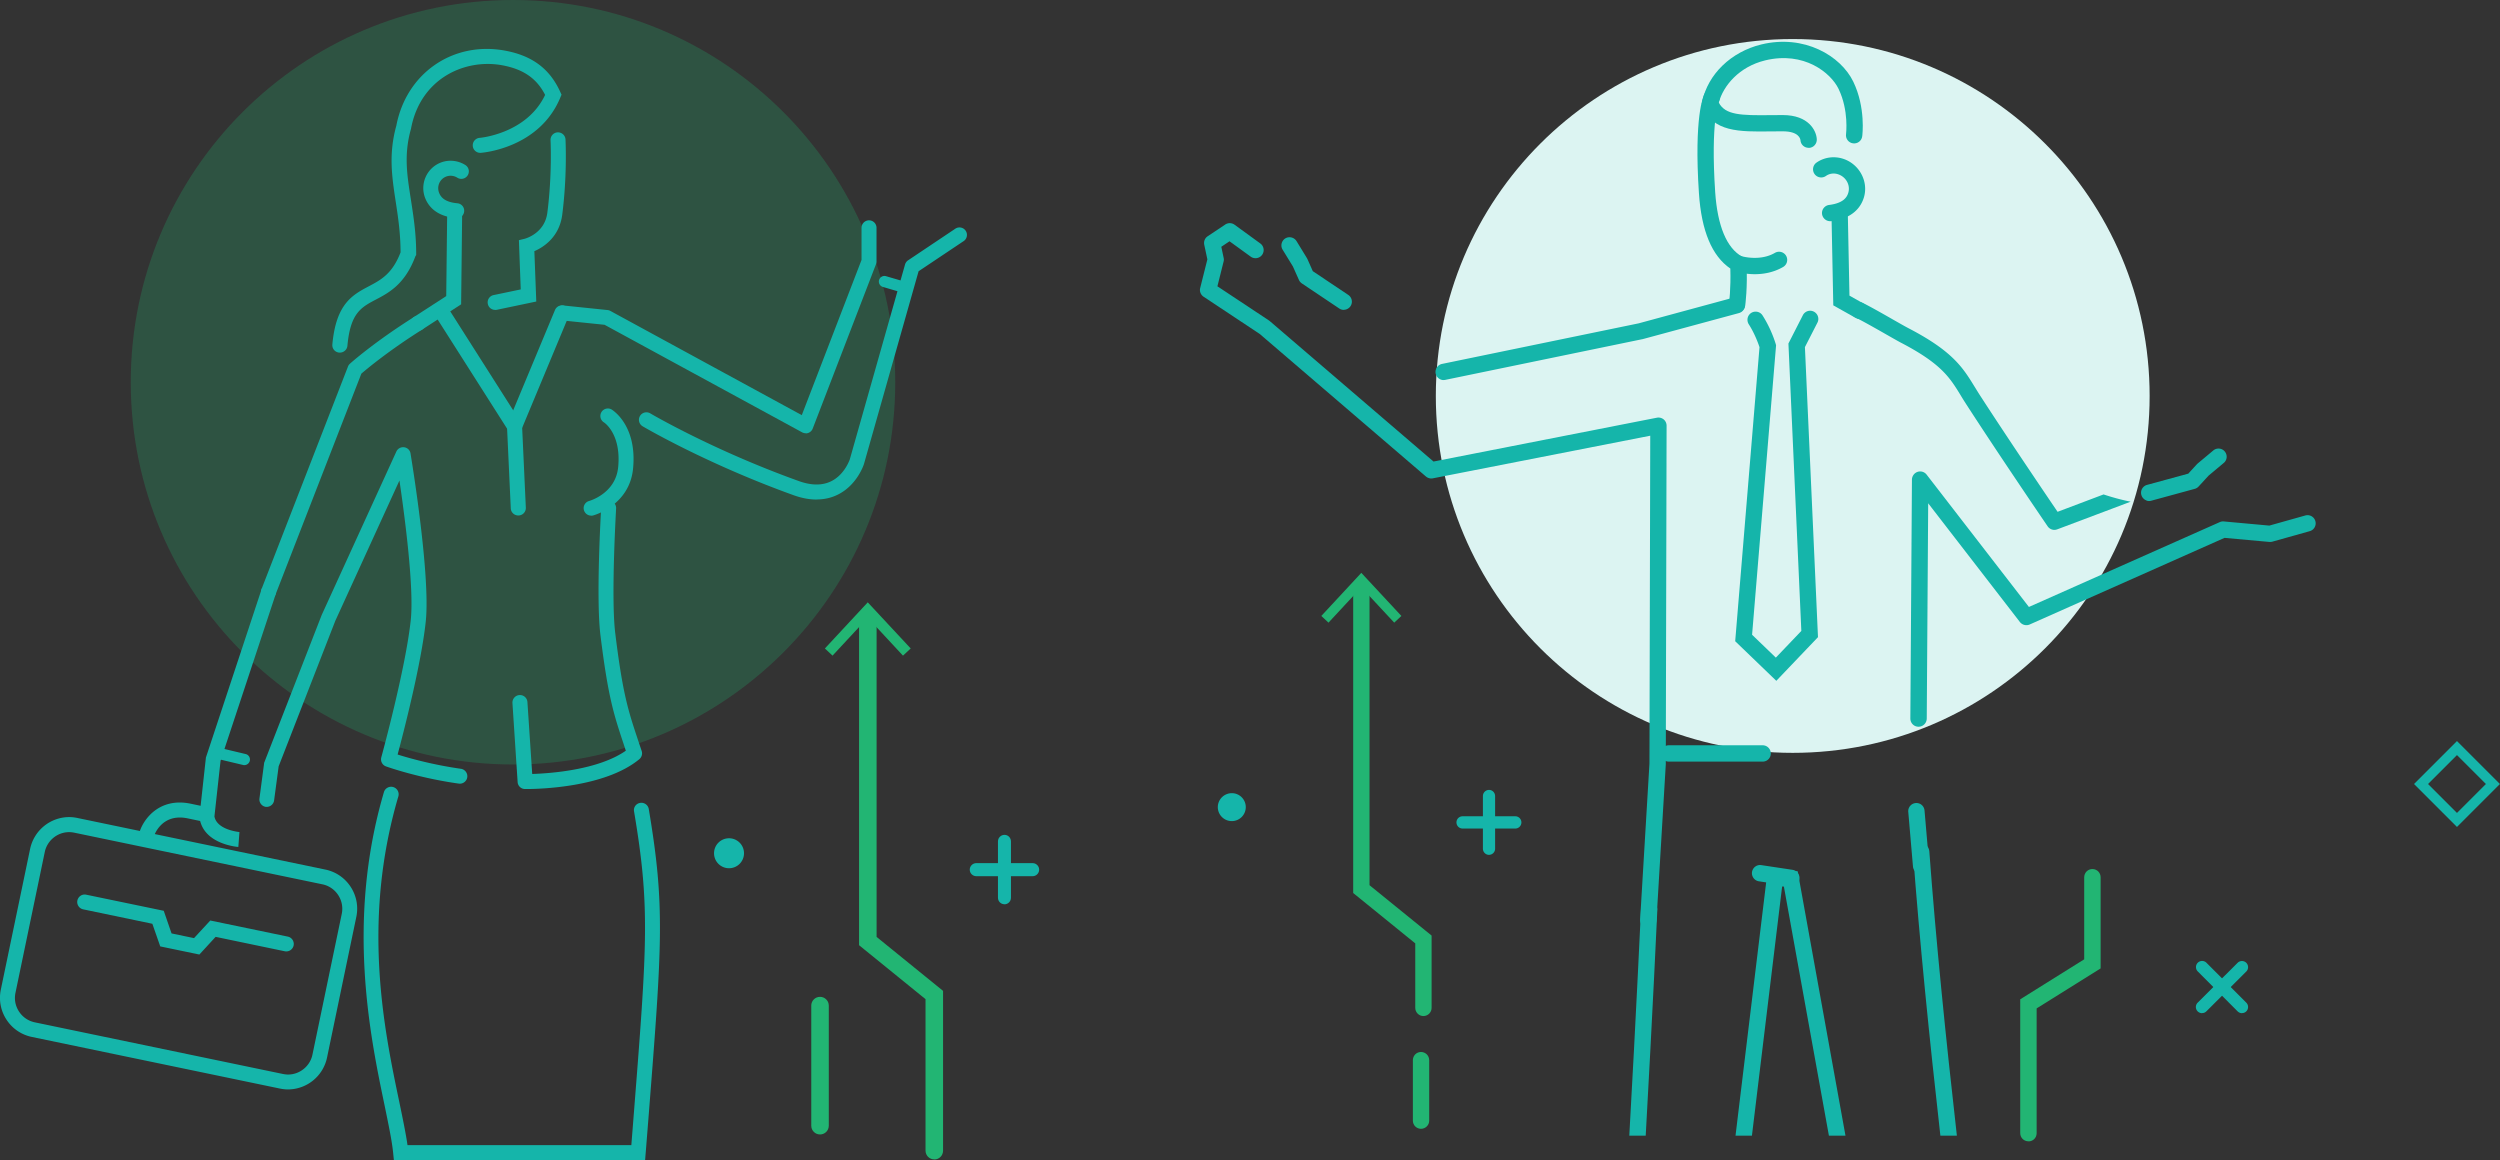 <svg id="_レイヤー_2" data-name="レイヤー 2" xmlns="http://www.w3.org/2000/svg" viewBox="0 0 313.74 145.59"><rect x="0" y="0" width="313.74" height="145.59" fill="#333333" stroke="none"/><defs><style>.cls-2{fill:#22b573}.cls-4{fill:#15b5aa}</style></defs><g id="_デザイン" data-name="デザイン"><path d="M180.19 49.69c0 24.74 20.05 44.79 44.79 44.79s44.79-20.05 44.79-44.79S249.71 4.9 224.98 4.9s-44.79 20.05-44.79 44.79z" fill="#dcf4f2"/><path class="cls-4" d="M209.43 95.58h11.78c.57 0 1.02-.46 1.02-1.02 0-.57-.46-1.03-1.02-1.03h-11.78c-.57 0-1.02.46-1.02 1.03s.46 1.02 1.02 1.02zm-19.27 8.4a.77.77 0 000-1.54h-6.61a.77.77 0 000 1.54h6.61z"/><path class="cls-4" d="M186.86 107.28c.42 0 .77-.34.77-.77V99.9c0-.42-.34-.77-.76-.77a.77.77 0 00-.77.77v6.61c0 .42.34.77.76.77zm36.07-21.85l5.22-5.47-1.64-36.4 1.57-3.07c.26-.5.06-1.12-.45-1.38-.5-.26-1.12-.06-1.38.45l-1.81 3.55 1.62 36.07-3.2 3.35-2.98-2.87 3.01-36.33-.05-.18a15 15 0 00-1.65-3.57c-.31-.48-.94-.61-1.42-.31-.48.31-.61.94-.31 1.42.74 1.15 1.2 2.42 1.35 2.88l-3.05 36.9 5.17 4.98zm1.88 25.77c.5 0 .94-.36 1.01-.87.08-.56-.3-1.08-.86-1.17l-3.92-.59c-.56-.09-1.08.3-1.17.86-.08.56.3 1.08.86 1.17l3.92.59c.05 0 .1.01.15.01zm16.28-1.52h.09c.56-.05.98-.54.93-1.11l-.59-6.86c-.05-.56-.53-.98-1.11-.93-.56.05-.98.54-.93 1.11l.59 6.86c.05.53.49.94 1.02.94zm-8.74-71.18c.23-.52.84-.74 1.36-.51.72.33 2.42 1.29 3.92 2.15.79.45 1.53.87 1.84 1.03 5.61 2.91 6.87 4.98 8.34 7.37.22.35.44.72.68 1.09 3.57 5.51 8.27 12.45 9.73 14.6l5.77-2.18c1.11.37 2.25.68 3.4.91l-9.21 3.47c-.12.04-.24.07-.36.07-.33 0-.65-.16-.85-.45-.06-.09-5.94-8.71-10.21-15.31-.25-.39-.49-.77-.71-1.14-1.36-2.22-2.43-3.97-7.54-6.62-.34-.18-1.06-.59-1.9-1.07-1.31-.75-3.12-1.77-3.76-2.06-.51-.23-.74-.84-.51-1.36zm-51.17 9.19c.07 0 .14 0 .21-.02l24.7-5.1s.04 0 .06-.01l12.08-3.27c.55-.15.87-.71.72-1.26-.15-.55-.71-.87-1.26-.72l-12.05 3.27-24.67 5.09c-.55.11-.91.66-.8 1.21.1.48.53.82 1 .82zm-12.55-8.81c.33 0 .65-.16.85-.45.32-.47.19-1.11-.28-1.42l-4.45-2.98-.66-1.49-.06-.12-1.32-2.16c-.3-.48-.93-.63-1.41-.34-.48.3-.63.93-.34 1.41l1.29 2.1.76 1.7c.08.18.21.33.37.44l4.7 3.15a1 1 0 00.57.17zm100.76 23.93a1.03 1.03 0 01-.66-.7c-.15-.55.17-1.11.72-1.26l5.17-1.41 1.1-1.2s.06-.06.1-.09l1.94-1.62c.43-.36 1.08-.31 1.44.13.36.43.31 1.08-.13 1.44l-1.89 1.58-1.26 1.37c-.13.14-.3.25-.49.3l-5.46 1.49c-.2.06-.41.05-.59-.02z"/><path class="cls-4" d="M229.52 142.52l-5.65-31.26-.22-.01-3.79 31.27h-2.06l4.05-33.47 3.75.29 6 33.18h-2.08zm-25.05 0c.87-15.33 1.45-28.18 1.47-28.43.02-.55.48-.98 1.02-.98h.05c.57.03 1 .51.98 1.07-.01.25-.6 13.04-1.46 28.34h-2.05zm39.04 0c-1.36-12.03-2.63-24.6-3.44-35.55-.04-.56.38-1.06.95-1.1.58-.04 1.06.38 1.1.95.81 11 2.09 23.63 3.46 35.7h-2.06zm-25.5-103.3c.5 0 .94-.37 1.01-.88.01-.09.31-2.28.16-5.28l-.03-.58-.51-.27c-1.93-1.05-3.1-3.84-3.39-8.09-.6-8.99.47-11.41.48-11.43.26-.5.07-1.11-.43-1.37-.5-.27-1.13-.06-1.39.44-.14.26-1.34 2.85-.7 12.5.31 4.71 1.64 7.88 3.94 9.44.08 2.53-.16 4.34-.16 4.36-.08.56.31 1.08.87 1.16h.14z"/><path class="cls-4" d="M226.98 18.56h.05c.57-.03 1-.52.97-1.09-.05-1.05-1-3.03-4.26-3.03-.54 0-1.07 0-1.58.01-3.64.04-5.66 0-6.46-1.58.57-2.11 2.54-4.49 5.81-5.29 4.89-1.19 8.25 1.56 9.22 3.57 1.32 2.73.94 5.66.94 5.69-.08.56.32 1.08.88 1.15.56.08 1.08-.32 1.15-.88.02-.14.46-3.58-1.12-6.86-1.57-3.24-6.15-5.98-11.55-4.67-3.78.92-6.69 3.73-7.41 7.16l-.06.3.11.28c1.25 3.26 4.62 3.22 8.52 3.17.5 0 1.02-.01 1.55-.01 1.99 0 2.19.93 2.21 1.11.03.55.48.96 1.02.96zm6.45 21.49c.36 0 .71-.19.89-.52.28-.49.1-1.12-.39-1.4l-1.83-1.03-.2-9.96c-.01-.57-.47-1.03-1.05-1-.57.01-1.02.48-1 1.05l.22 11.13 2.85 1.6c.16.09.33.13.5.13z"/><path class="cls-4" d="M229.67 27.76h.13c2.78-.35 3.77-1.83 4.12-3.01.58-1.98-.57-4.13-2.57-4.81-1.16-.39-2.43-.21-3.39.47a1.025 1.025 0 001.19 1.67c.44-.31 1.01-.39 1.55-.2.97.33 1.53 1.35 1.26 2.29-.16.56-.59 1.32-2.41 1.55-.56.07-.96.58-.89 1.14.07.52.51.9 1.02.9zm11.1 63.44c.56 0 1.02-.45 1.03-1.02l.18-27.02 11.51 14.9c.29.37.8.5 1.23.31l24.45-10.87 5.62.51c.13.01.25 0 .37-.03l4.7-1.32c.55-.15.86-.72.71-1.26a1.02 1.02 0 00-1.26-.71l-4.52 1.27-5.7-.52a.999.999 0 00-.51.08l-23.96 10.65-12.84-16.61c-.27-.35-.73-.48-1.14-.34-.41.14-.69.53-.7.96l-.2 29.99c0 .57.45 1.03 1.02 1.03zm-20.56-56.79c1.06 0 2.35-.2 3.57-.91.49-.29.65-.91.37-1.4-.29-.49-.91-.65-1.4-.37-1.92 1.12-4.25.41-4.27.4a1.02 1.02 0 00-1.28.67c-.17.54.12 1.11.66 1.28.07.02 1.05.33 2.36.33zm-13.35 82.07c.54 0 .99-.42 1.02-.96l1.17-19.6v-.06l.1-42.44c0-.31-.14-.6-.37-.79-.24-.19-.55-.27-.85-.21l-28.03 5.5-20.53-17.61s-.07-.05-.1-.08l-6.49-4.3.78-3.12c.04-.15.04-.31 0-.46l-.29-1.38 1.03-.69 2.66 1.93a1.024 1.024 0 101.2-1.66l-3.23-2.35c-.35-.25-.81-.26-1.17-.02l-2.2 1.47c-.35.23-.52.66-.43 1.07l.39 1.83-.9 3.59c-.11.42.07.86.43 1.1l7.04 4.67 20.86 17.89c.24.2.56.29.86.23l27.29-5.35-.1 41.16-1.17 19.57c-.03.56.4 1.05.96 1.08h.06z"/><path class="cls-2" d="M254.57 143.24c.57 0 1.02-.46 1.02-1.02v-15.67l8.03-5.02v-11.44c0-.57-.46-1.03-1.03-1.03s-1.03.46-1.03 1.03v10.3l-8.03 5.02v16.8c0 .57.46 1.02 1.03 1.02zm-75.94-15.73c.57 0 1.03-.46 1.03-1.03v-9.07l-7.79-6.32V73.81c0-.57-.46-1.03-1.02-1.03s-1.03.46-1.03 1.03v38.26l7.79 6.32v8.09c0 .57.46 1.03 1.02 1.03z"/><path class="cls-2" d="M175.87 77.3l-.9.84-4.13-4.44-4.12 4.44-.9-.84 5.02-5.41 5.03 5.41z"/><path class="cls-4" d="M302.95 98.39l5.39-5.39 5.39 5.39-5.39 5.39-5.39-5.39zm5.39-3.63l-3.63 3.63 3.63 3.63 3.63-3.63-3.63-3.63z"/><path class="cls-2" d="M178.33 141.66c.57 0 1.03-.46 1.03-1.02v-7.59c0-.57-.46-1.03-1.03-1.03s-1.02.46-1.02 1.03v7.59c0 .57.46 1.02 1.02 1.02z"/><path class="cls-4" d="M152.83 101.29a1.754 1.754 0 103.51 0c0-.97-.79-1.75-1.75-1.75-.97 0-1.76.79-1.76 1.75zm128.53 25.85c.2 0 .39-.07.54-.22.3-.3.3-.79 0-1.09l-5-5.01c-.3-.3-.79-.3-1.09 0-.3.3-.3.79 0 1.09l5 5.01c.15.15.35.23.54.23z"/><path class="cls-4" d="M276.35 127.14c.2 0 .39-.07.54-.22l5.01-5c.3-.3.3-.79 0-1.09-.3-.3-.79-.3-1.09 0l-5.01 5a.773.773 0 00.54 1.32z"/><path d="M112.35 47.97c0 26.49-21.48 47.97-47.97 47.97S16.41 74.46 16.41 47.97 37.88 0 64.38 0c26.49 0 47.97 21.48 47.97 47.97z" opacity=".25" fill="#22b573"/><path class="cls-4" d="M129.59 109.96c.45 0 .82-.37.82-.82 0-.45-.37-.82-.82-.82h-7.07c-.45 0-.82.37-.82.82 0 .45.37.82.82.82h7.08z"/><path class="cls-4" d="M126.05 113.49c.45 0 .82-.37.82-.82v-7.08c0-.45-.36-.82-.81-.82-.45 0-.82.37-.82.82v7.07c0 .45.36.82.81.82z"/><path class="cls-2" d="M117.25 145.51c.61 0 1.1-.49 1.1-1.1v-20.06l-8.34-6.77V77.65c0-.61-.49-1.1-1.1-1.1s-1.1.49-1.1 1.1v40.97l8.34 6.77v19.01c0 .61.49 1.1 1.1 1.1z"/><path class="cls-2" d="M114.29 81.38l-.97.9-4.42-4.76-4.42 4.76-.96-.9 5.38-5.79 5.39 5.79zm-11.38 60.99c.61 0 1.1-.49 1.1-1.1V126.2c0-.61-.49-1.1-1.1-1.1s-1.1.49-1.1 1.1v15.07c0 .61.49 1.1 1.1 1.1z"/><path class="cls-4" d="M89.61 107.08c0 1.04.84 1.88 1.88 1.88s1.88-.84 1.88-1.88-.84-1.88-1.88-1.88-1.88.84-1.88 1.88zM33.7 75.21c-.11 0-.23-.02-.34-.06a.954.954 0 01-.54-1.22L43.67 46c.05-.14.14-.26.25-.36.12-.11 3.04-2.71 8.04-5.86a.949.949 0 011.3.29c.28.44.14 1.02-.29 1.3-4.21 2.65-6.94 4.94-7.62 5.52L34.58 74.61c-.14.37-.5.6-.88.6zm67.42-20.84c-.16 0-.31-.04-.45-.11l-24.8-13.5-5.33-.55a.941.941 0 01-.84-1.03c.05-.52.51-.89 1.03-.84l5.52.57c.12.01.24.05.35.11l24.02 13.08 7.5-19.48v-4.03a.939.939 0 111.88 0v4.21c0 .12-.02.23-.06.34l-7.95 20.65a.944.944 0 01-.87.6z"/><path class="cls-4" d="M102.47 62.69c-.88 0-1.82-.17-2.81-.52-11-3.95-18.97-8.64-19.04-8.69a.942.942 0 01.96-1.62c.08.05 7.9 4.65 18.72 8.53 1.56.55 2.91.55 4.02 0 1.68-.83 2.31-2.7 2.32-2.72l6.94-24.48c.06-.21.2-.4.38-.52l5.93-3.97a.935.935 0 011.3.26c.29.43.17 1.02-.26 1.3l-5.65 3.78-6.85 24.17c-.04.14-.87 2.66-3.28 3.86-.82.41-1.71.61-2.67.61zm-36.4 36.33h-.19a.93.93 0 01-.92-.88l-.65-9.91c-.03-.52.36-.97.88-1 .52-.04.97.36 1 .88l.6 9.02c2.24-.07 8.27-.49 11.75-2.92-.08-.23-.15-.45-.22-.67-1.29-3.87-2-6-2.97-13.86-.57-4.67.07-15.52.1-15.98.03-.52.49-.91.99-.88.52.03.91.48.88.99 0 .11-.66 11.13-.11 15.64.94 7.67 1.63 9.74 2.88 13.49.14.41.28.85.44 1.31.12.37 0 .77-.29 1.02-4.35 3.6-12.74 3.75-14.15 3.75zm-32.58 2.24h-.12a.942.942 0 01-.81-1.05l.58-4.39c0-.07.03-.15.06-.22l7.16-18.39s.01-.03.02-.05l9.36-20.49a.94.94 0 01.98-.54c.41.05.74.37.8.78.1.62 2.53 15.29 1.91 21.09-.56 5.31-2.79 13.93-3.53 16.69 1.39.44 4.39 1.29 7.94 1.79.51.07.87.55.8 1.06-.07.51-.55.87-1.06.8-5.08-.71-8.98-2.1-9.14-2.16a.942.942 0 01-.59-1.13c.03-.11 3.06-11.15 3.7-17.25.42-3.99-.73-12.8-1.42-17.5l-8.05 17.61-7.11 18.26-.57 4.27c-.06.47-.47.82-.93.82zm28.65-62.37a.93.93 0 01-.92-.75.93.93 0 01.73-1.11l3.4-.71-.23-6.18.74-.18c.1-.03 2.5-.68 2.83-3.27.62-4.84.4-9.05.4-9.09a.94.94 0 01.89-.99c.52-.02.96.37.99.89 0 .18.23 4.42-.41 9.43-.36 2.84-2.38 4.11-3.5 4.59l.24 6.32-4.96 1.04c-.07.01-.13.02-.19.02zm-19.5 5.36h-.08c-.52-.05-.9-.5-.85-1.02.46-5.13 2.55-6.23 4.57-7.3 1.51-.8 2.95-1.55 3.99-4.26-.01-2.46-.32-4.48-.62-6.43-.46-3.04-.9-5.91.09-9.47 1.25-6.57 7.09-10.62 13.62-9.42 3.42.63 5.62 2.27 6.94 5.16l.17.37-.16.38c-2.62 6.31-9.67 6.9-9.97 6.92a.941.941 0 11-.14-1.88c.06 0 5.91-.52 8.21-5.39-1.06-2.08-2.74-3.23-5.39-3.72-4.67-.86-10.26 1.64-11.44 7.96l-.02.08c-.89 3.2-.47 5.76-.01 8.72.3 1.97.68 4.2.68 6.88V32l-.1.16c-1.3 3.51-3.33 4.58-4.95 5.43-1.86.98-3.21 1.69-3.58 5.8-.04.49-.46.86-.94.86z"/><path class="cls-4" d="M52.46 41.51c-.31 0-.61-.15-.79-.43a.938.938 0 01.28-1.3L56 37.16l.12-10.52c0-.52.44-.93.95-.93.52 0 .94.43.93.95l-.13 11.53-4.89 3.17c-.16.1-.34.15-.51.15z"/><path class="cls-4" d="M57.32 27.37h-.08c-2.5-.22-3.49-1.5-3.89-2.53-.68-1.77.21-3.76 1.97-4.44 1.01-.39 2.16-.27 3.08.31.44.28.57.86.29 1.3a.94.94 0 01-1.3.29c-.41-.26-.94-.32-1.4-.14-.8.31-1.2 1.21-.89 2.02.19.5.64 1.18 2.3 1.33.52.05.9.5.85 1.02-.04.49-.45.86-.94.86zm16.87 37.34c-.41 0-.79-.27-.91-.69-.14-.5.16-1.02.66-1.15.13-.04 3.33-.97 3.64-4.26.4-4.19-1.77-5.6-1.8-5.61a.942.942 0 01.96-1.62c.13.08 3.23 1.98 2.71 7.41-.44 4.6-4.83 5.85-5.02 5.9-.08.02-.17.03-.25.03zm-9.15-.02c-.5 0-.92-.39-.94-.9l-.46-9.99-8.94-14.05a.94.94 0 01.29-1.3.94.94 0 011.3.29l9.08 14.27c.09.14.14.3.15.46l.47 10.24a.94.94 0 01-.9.98h-.04z"/><path class="cls-4" d="M64.58 54.46a.942.942 0 01-.87-1.3l5.95-14.28a.942.942 0 011.74.72l-5.95 14.28c-.15.36-.5.58-.87.58zm16.38 91.13H49.43l-.08-.78c-.14-1.56-.59-3.66-1.1-6.15-1.8-8.64-4.82-23.09-.07-39.25a.944.944 0 011.81.54c-4.62 15.71-1.78 29.27.11 38.29.44 2.12.84 4.06 1.04 5.47h28.09l.28-3.53c1.72-21.86 2.08-26.37.06-38.36-.09-.51.26-.98.77-1.06a.94.94 0 011.08.78c2.05 12.22 1.69 16.74-.04 38.78l-.42 5.27zm-62.54-40c-.1 0-.19-.02-.29-.05a.938.938 0 01-.6-1.18c.5-1.57 2.48-4.31 6.39-3.5l1.72.36c.51.11.83.6.73 1.11-.11.51-.6.84-1.11.73l-1.72-.36c-3.15-.65-4.12 1.94-4.22 2.24-.13.39-.5.64-.89.64z"/><path class="cls-4" d="M36.15 136.72c-.34 0-.69-.04-1.02-.11l-31.14-6.48a4.985 4.985 0 01-3.17-2.16 4.999 4.999 0 01-.72-3.76l3.68-17.68a5.027 5.027 0 014.9-3.99c.34 0 .69.04 1.02.11l31.14 6.48c2.7.56 4.44 3.22 3.88 5.92l-3.68 17.68a5.027 5.027 0 01-4.9 3.99zM8.68 104.43c-1.47 0-2.76 1.05-3.06 2.49L1.94 124.6c-.17.82-.01 1.65.45 2.35.46.7 1.16 1.18 1.98 1.35l31.14 6.48c.21.04.43.07.64.07 1.47 0 2.76-1.05 3.06-2.49l3.68-17.68c.35-1.69-.74-3.35-2.42-3.7L9.33 104.5c-.21-.04-.43-.07-.64-.07z"/><path class="cls-4" d="M25.02 119.79l-4.91-1.02-.99-2.84-8.68-1.81a.943.943 0 01-.73-1.11c.11-.51.6-.84 1.11-.73l9.73 2.02.98 2.84 2.82.59 2.04-2.21 9.73 2.02c.51.11.83.6.73 1.11-.11.51-.6.83-1.11.73l-8.68-1.81-2.04 2.22zm4.89-13.5c-.18-.01-4.44-.37-4.87-3.69 0-.07-.01-.15 0-.22l.79-7.21c0-.07.02-.13.04-.19l6.99-21.13 1.78.59-6.96 21.03-.77 6.99c.32 1.71 3.11 1.95 3.14 1.96l-.14 1.87z"/><path class="cls-4" d="M30.66 96.02c-.05 0-.11 0-.16-.02l-3.32-.79a.703.703 0 01-.52-.85c.09-.38.47-.61.85-.52l3.32.79c.38.09.61.47.52.85-.08.32-.37.54-.69.54zm83.04-59.19c-.07 0-.13 0-.2-.03l-2.7-.79a.705.705 0 01-.48-.87c.11-.37.5-.59.87-.48l2.7.79a.705.705 0 01-.2 1.38z"/></g></svg>